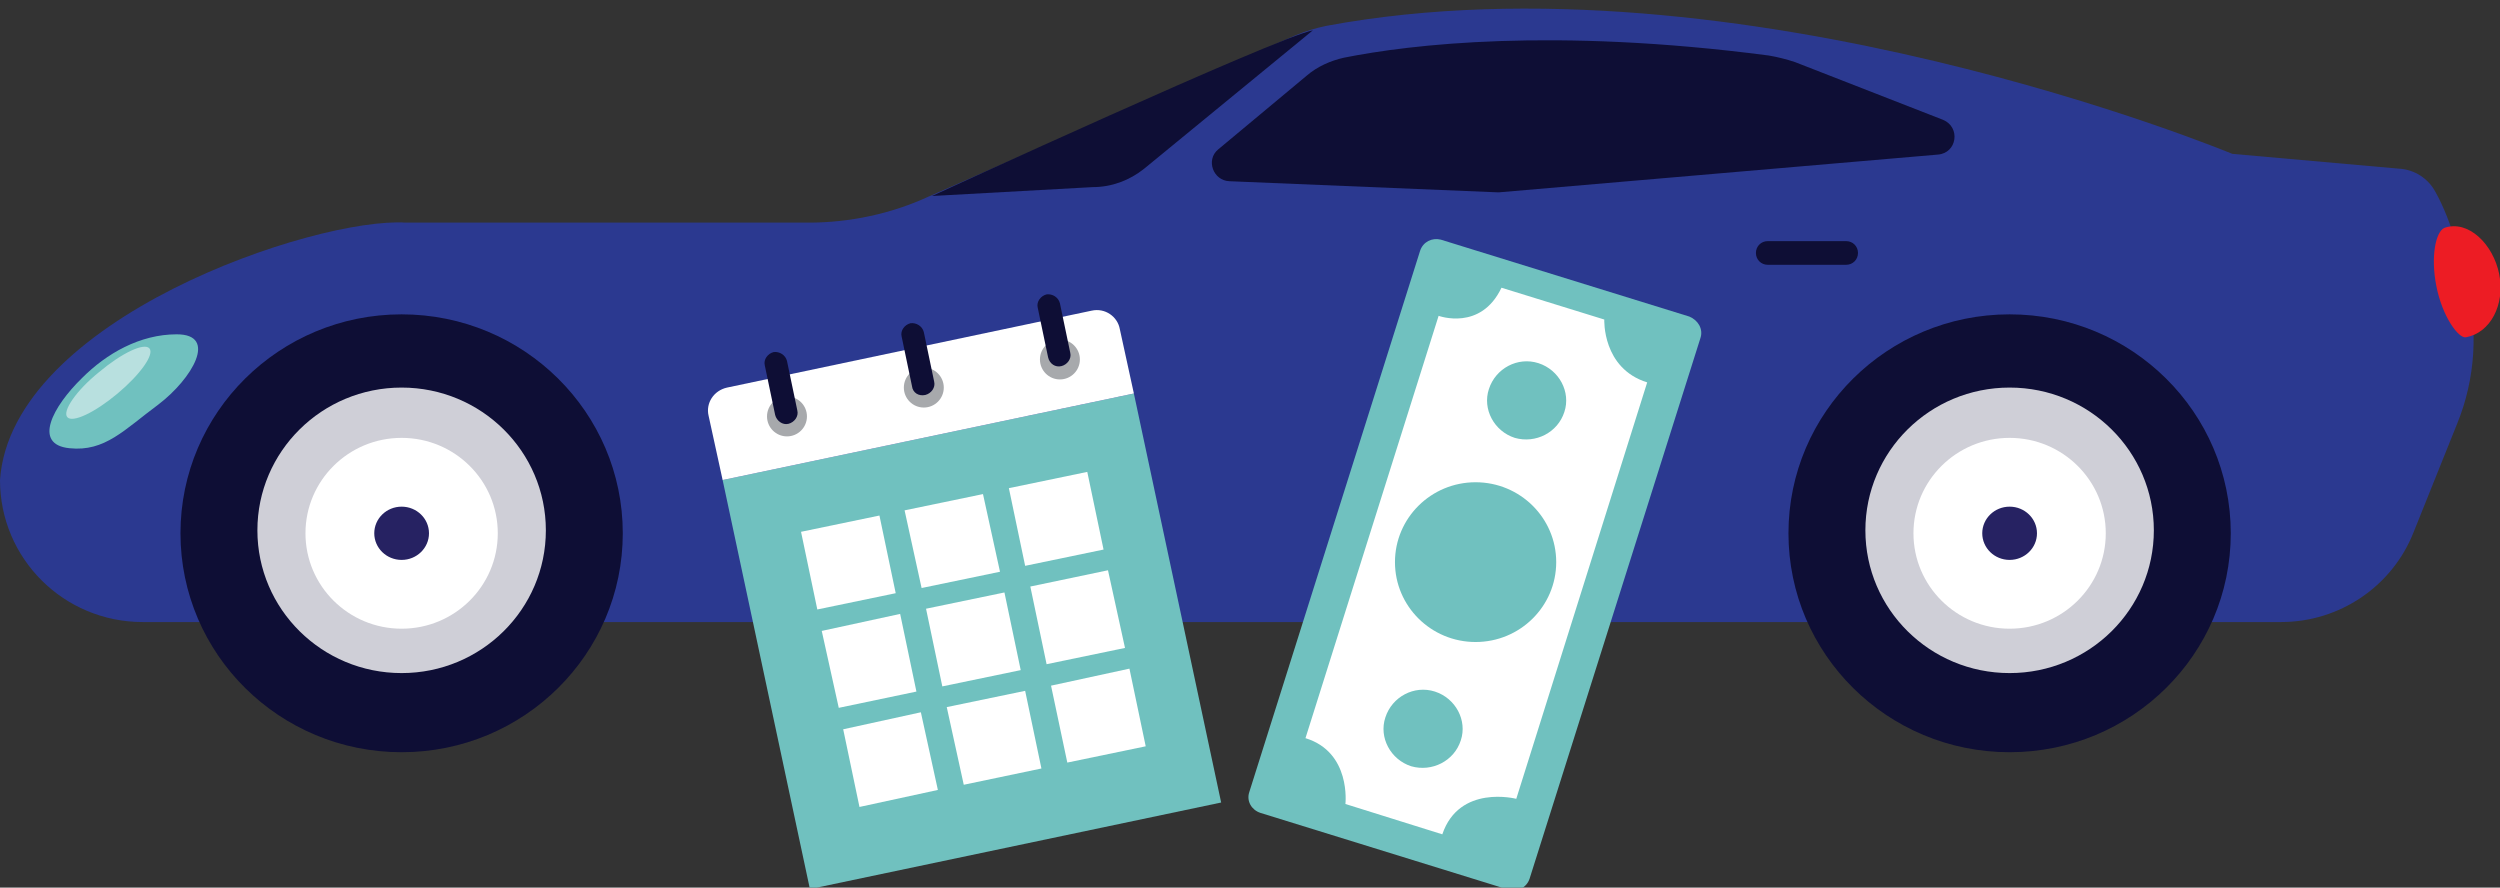 <svg width="338" height="120" viewBox="0 0 338 120" fill="none" xmlns="http://www.w3.org/2000/svg">
<rect x="0" y="0" width="338" height="120" fill="#333333" stroke="none"/>
<g clip-path="url(#clip0_446_17118)">
<path d="M109.3 30.1H54.9C42.7 29.3 1.5 43.1 0 64.9C0 75.5 8.6 84.1 19.3 84.1H308.4C316.3 84.1 323.4 79.3 326.3 72L332.2 57.3C334.7 51.2 335.1 44.4 333.4 38.1L332.2 33.5C331.4 30.4 330.3 27.8 329.3 26C328.3 24.1 326.4 22.9 324.3 22.8L301.8 20.8C301.8 20.8 235.2 -6.9 179.3 3.5C177.9 3.8 176.5 4.2 175.1 4.8L125.5 26.6C120.5 28.9 114.9 30.1 109.3 30.1Z" fill="#2B3990"/>
<path d="M54.3 101.7C70.813 101.7 84.2 88.448 84.2 72.1C84.2 55.752 70.813 42.5 54.3 42.5C37.787 42.5 24.4 55.752 24.4 72.1C24.4 88.448 37.787 101.7 54.3 101.7Z" fill="#0E0E35"/>
<path d="M262 20.9L202.7 26C202.6 26 202.5 26 202.4 26L166.2 24.5C164 24.4 163 21.6 164.7 20.2L176.7 10.2C178.1 9 179.9 8.2 181.7 7.8C190.7 6 210 3.7 239.1 7.5C240.3 7.7 241.5 8 242.7 8.4L262.7 16.2C265.1 17.2 264.6 20.7 262 20.9Z" fill="#0E0E35"/>
<path d="M177.5 4.1L154.7 22.8C152.7 24.4 150.3 25.3 147.7 25.3L126 26.5C126 26.5 172.7 5 177.5 4.1Z" fill="#0E0E35"/>
<path opacity="0.8" d="M54.3 91C65.07 91 73.8 82.359 73.8 71.7C73.8 61.041 65.07 52.4 54.3 52.4C43.531 52.4 34.8 61.041 34.8 71.7C34.8 82.359 43.531 91 54.3 91Z" fill="white"/>
<path d="M329.4 38.7C330.2 42.8 332.4 45.8 333.4 45.6C336.7 45 338.7 41.2 337.9 37.1C337.1 33 333.7 29.7 330.5 30.8C329.3 31.3 328.6 34.7 329.4 38.7Z" fill="#ED1C24"/>
<path d="M54.3 85C61.48 85 67.3 79.225 67.3 72.1C67.3 64.975 61.48 59.2 54.3 59.2C47.12 59.2 41.3 64.975 41.3 72.1C41.3 79.225 47.12 85 54.3 85Z" fill="white"/>
<path d="M54.3 75.7C56.343 75.7 58 74.088 58 72.1C58 70.112 56.343 68.5 54.3 68.5C52.257 68.5 50.6 70.112 50.6 72.1C50.6 74.088 52.257 75.7 54.3 75.7Z" fill="#262262"/>
<path d="M271.7 101.7C288.213 101.7 301.6 88.448 301.6 72.1C301.6 55.752 288.213 42.5 271.7 42.5C255.187 42.5 241.8 55.752 241.8 72.1C241.8 88.448 255.187 101.7 271.7 101.7Z" fill="#0E0E35"/>
<path opacity="0.8" d="M271.7 91C282.47 91 291.2 82.359 291.2 71.7C291.2 61.041 282.47 52.4 271.7 52.4C260.93 52.4 252.2 61.041 252.2 71.7C252.2 82.359 260.93 91 271.7 91Z" fill="white"/>
<path d="M271.7 85C278.88 85 284.7 79.225 284.7 72.1C284.7 64.975 278.88 59.2 271.7 59.2C264.52 59.2 258.7 64.975 258.7 72.1C258.7 79.225 264.52 85 271.7 85Z" fill="white"/>
<path d="M271.7 75.7C273.743 75.7 275.4 74.088 275.4 72.1C275.4 70.112 273.743 68.5 271.7 68.5C269.657 68.5 268 70.112 268 72.1C268 74.088 269.657 75.7 271.7 75.7Z" fill="#262262"/>
<path d="M239 35.8H249.6C250.5 35.8 251.2 35.1 251.2 34.2C251.2 33.3 250.5 32.6 249.6 32.6H239C238.1 32.6 237.4 33.3 237.4 34.2C237.4 35.1 238.1 35.8 239 35.8Z" fill="#0E0E35"/>
<path d="M165.1 108.5L109.5 120.2L97.7 64.9L153.3 53.2L165.1 108.5Z" fill="#70C1BF"/>
<path d="M151.4 44.5L153.3 53.2L97.7 64.9L95.8 56.2C95.4 54.5 96.5 52.8 98.3 52.4L147.6 42C149.4 41.6 151.1 42.8 151.4 44.5Z" fill="white"/>
<path d="M143.3 51.3C144.791 51.3 146 50.091 146 48.6C146 47.109 144.791 45.9 143.3 45.9C141.809 45.9 140.6 47.109 140.6 48.6C140.6 50.091 141.809 51.3 143.3 51.3Z" fill="#A7A9AC"/>
<path d="M143.5 49.5C144.3 49.3 144.9 48.5 144.7 47.7L143.3 41C143.1 40.2 142.3 39.7 141.5 39.8C140.7 40 140.1 40.8 140.3 41.6L141.7 48.3C141.9 49.2 142.7 49.7 143.5 49.5Z" fill="#0E0E35"/>
<path d="M124.9 55.1C126.391 55.1 127.6 53.891 127.6 52.4C127.6 50.909 126.391 49.7 124.9 49.7C123.409 49.7 122.2 50.909 122.2 52.4C122.2 53.891 123.409 55.1 124.9 55.1Z" fill="#A7A9AC"/>
<path d="M125.1 53.4C125.9 53.2 126.5 52.4 126.3 51.6L124.9 44.9C124.7 44.1 123.9 43.6 123.1 43.7C122.3 43.9 121.7 44.7 121.9 45.5L123.3 52.2C123.4 53.1 124.2 53.6 125.1 53.4Z" fill="#0E0E35"/>
<path d="M106.4 59C107.891 59 109.1 57.791 109.1 56.3C109.1 54.809 107.891 53.6 106.4 53.6C104.909 53.6 103.7 54.809 103.7 56.3C103.7 57.791 104.909 59 106.4 59Z" fill="#A7A9AC"/>
<path d="M106.6 57.3C107.4 57.1 108 56.3 107.8 55.5L106.4 48.8C106.2 48 105.4 47.5 104.6 47.6C103.8 47.8 103.2 48.6 103.4 49.4L104.8 56.1C105 56.9 105.8 57.5 106.6 57.3Z" fill="#0E0E35"/>
<path d="M138.6 76.5L149.2 74.3L147 63.8L136.4 66L138.6 76.5Z" fill="white"/>
<path d="M124.6 79.5L135.2 77.3L132.9 66.8L122.3 69L124.6 79.5Z" fill="white"/>
<path d="M110.5 82.4L121.1 80.2L118.9 69.7L108.3 71.9L110.5 82.4Z" fill="white"/>
<path d="M141.5 89.8L152.1 87.6L149.8 77.1L139.3 79.3L141.5 89.8Z" fill="white"/>
<path d="M127.4 92.8L138 90.6L135.8 80.1L125.2 82.3L127.4 92.8Z" fill="white"/>
<path d="M113.4 95.7L123.9 93.5L121.7 83L111.1 85.3L113.4 95.7Z" fill="white"/>
<path d="M144.3 103.1L154.9 100.9L152.7 90.4L142.1 92.7L144.3 103.1Z" fill="white"/>
<path d="M130.3 106.1L140.8 103.9L138.6 93.4L128 95.6L130.3 106.1Z" fill="white"/>
<path d="M116.2 109.1L126.8 106.8L124.5 96.3L114 98.6L116.2 109.1Z" fill="white"/>
<path d="M229.9 45.7L206.8 118.8C206.4 120 205.2 120.6 204 120.3L170.4 109.9C169.2 109.5 168.5 108.3 168.9 107.1L192 33.9C192.4 32.7 193.6 32.1 194.8 32.4L228.4 42.8C229.6 43.3 230.3 44.5 229.9 45.7Z" fill="#70C1BF"/>
<path d="M195 112.8L181.9 108.7C181.9 108.7 182.7 101.7 176.5 99.8L194.5 42.7C194.5 42.7 200.2 44.8 203 38.9L216.9 43.2C216.9 43.2 216.6 49.8 222.7 51.7L205 108C205 108 197.3 106 195 112.8Z" fill="white"/>
<path d="M194 93.5C196.8 94.4 198.4 97.4 197.5 100.1C196.6 102.9 193.6 104.4 190.8 103.6C188 102.7 186.4 99.7 187.3 97C188.2 94.2 191.2 92.6 194 93.5Z" fill="#70C1BF"/>
<path d="M208 49.1C210.8 50 212.4 53 211.5 55.7C210.6 58.5 207.6 60 204.8 59.2C202 58.3 200.4 55.3 201.3 52.6C202.2 49.8 205.2 48.2 208 49.1Z" fill="#70C1BF"/>
<path d="M199.5 86.8C205.52 86.8 210.4 81.965 210.4 76C210.4 70.035 205.52 65.2 199.5 65.2C193.48 65.2 188.6 70.035 188.6 76C188.6 81.965 193.48 86.8 199.5 86.8Z" fill="#70C1BF"/>
<path d="M23.9 45.2C18.9 45.2 14.4 47.8 11.1 51.1C7.1 55 4.4 60.1 9.4 60.6C14.2 61.1 16.8 58.1 21.4 54.7C26 51.2 29.5 45.2 23.9 45.2Z" fill="#70C1BF"/>
<path opacity="0.5" d="M15.9 53.2C12.8 55.8 9.8 57.2 9.1 56.4C8.4 55.6 10.3 52.8 13.4 50.3C16.5 47.7 19.5 46.3 20.2 47.1C20.9 47.9 19 50.6 15.9 53.2Z" fill="white"/>
</g>
<defs>
<clipPath id="clip0_446_17118">
<rect width="338" height="120" fill="white"/>
</clipPath>
</defs>
</svg>
